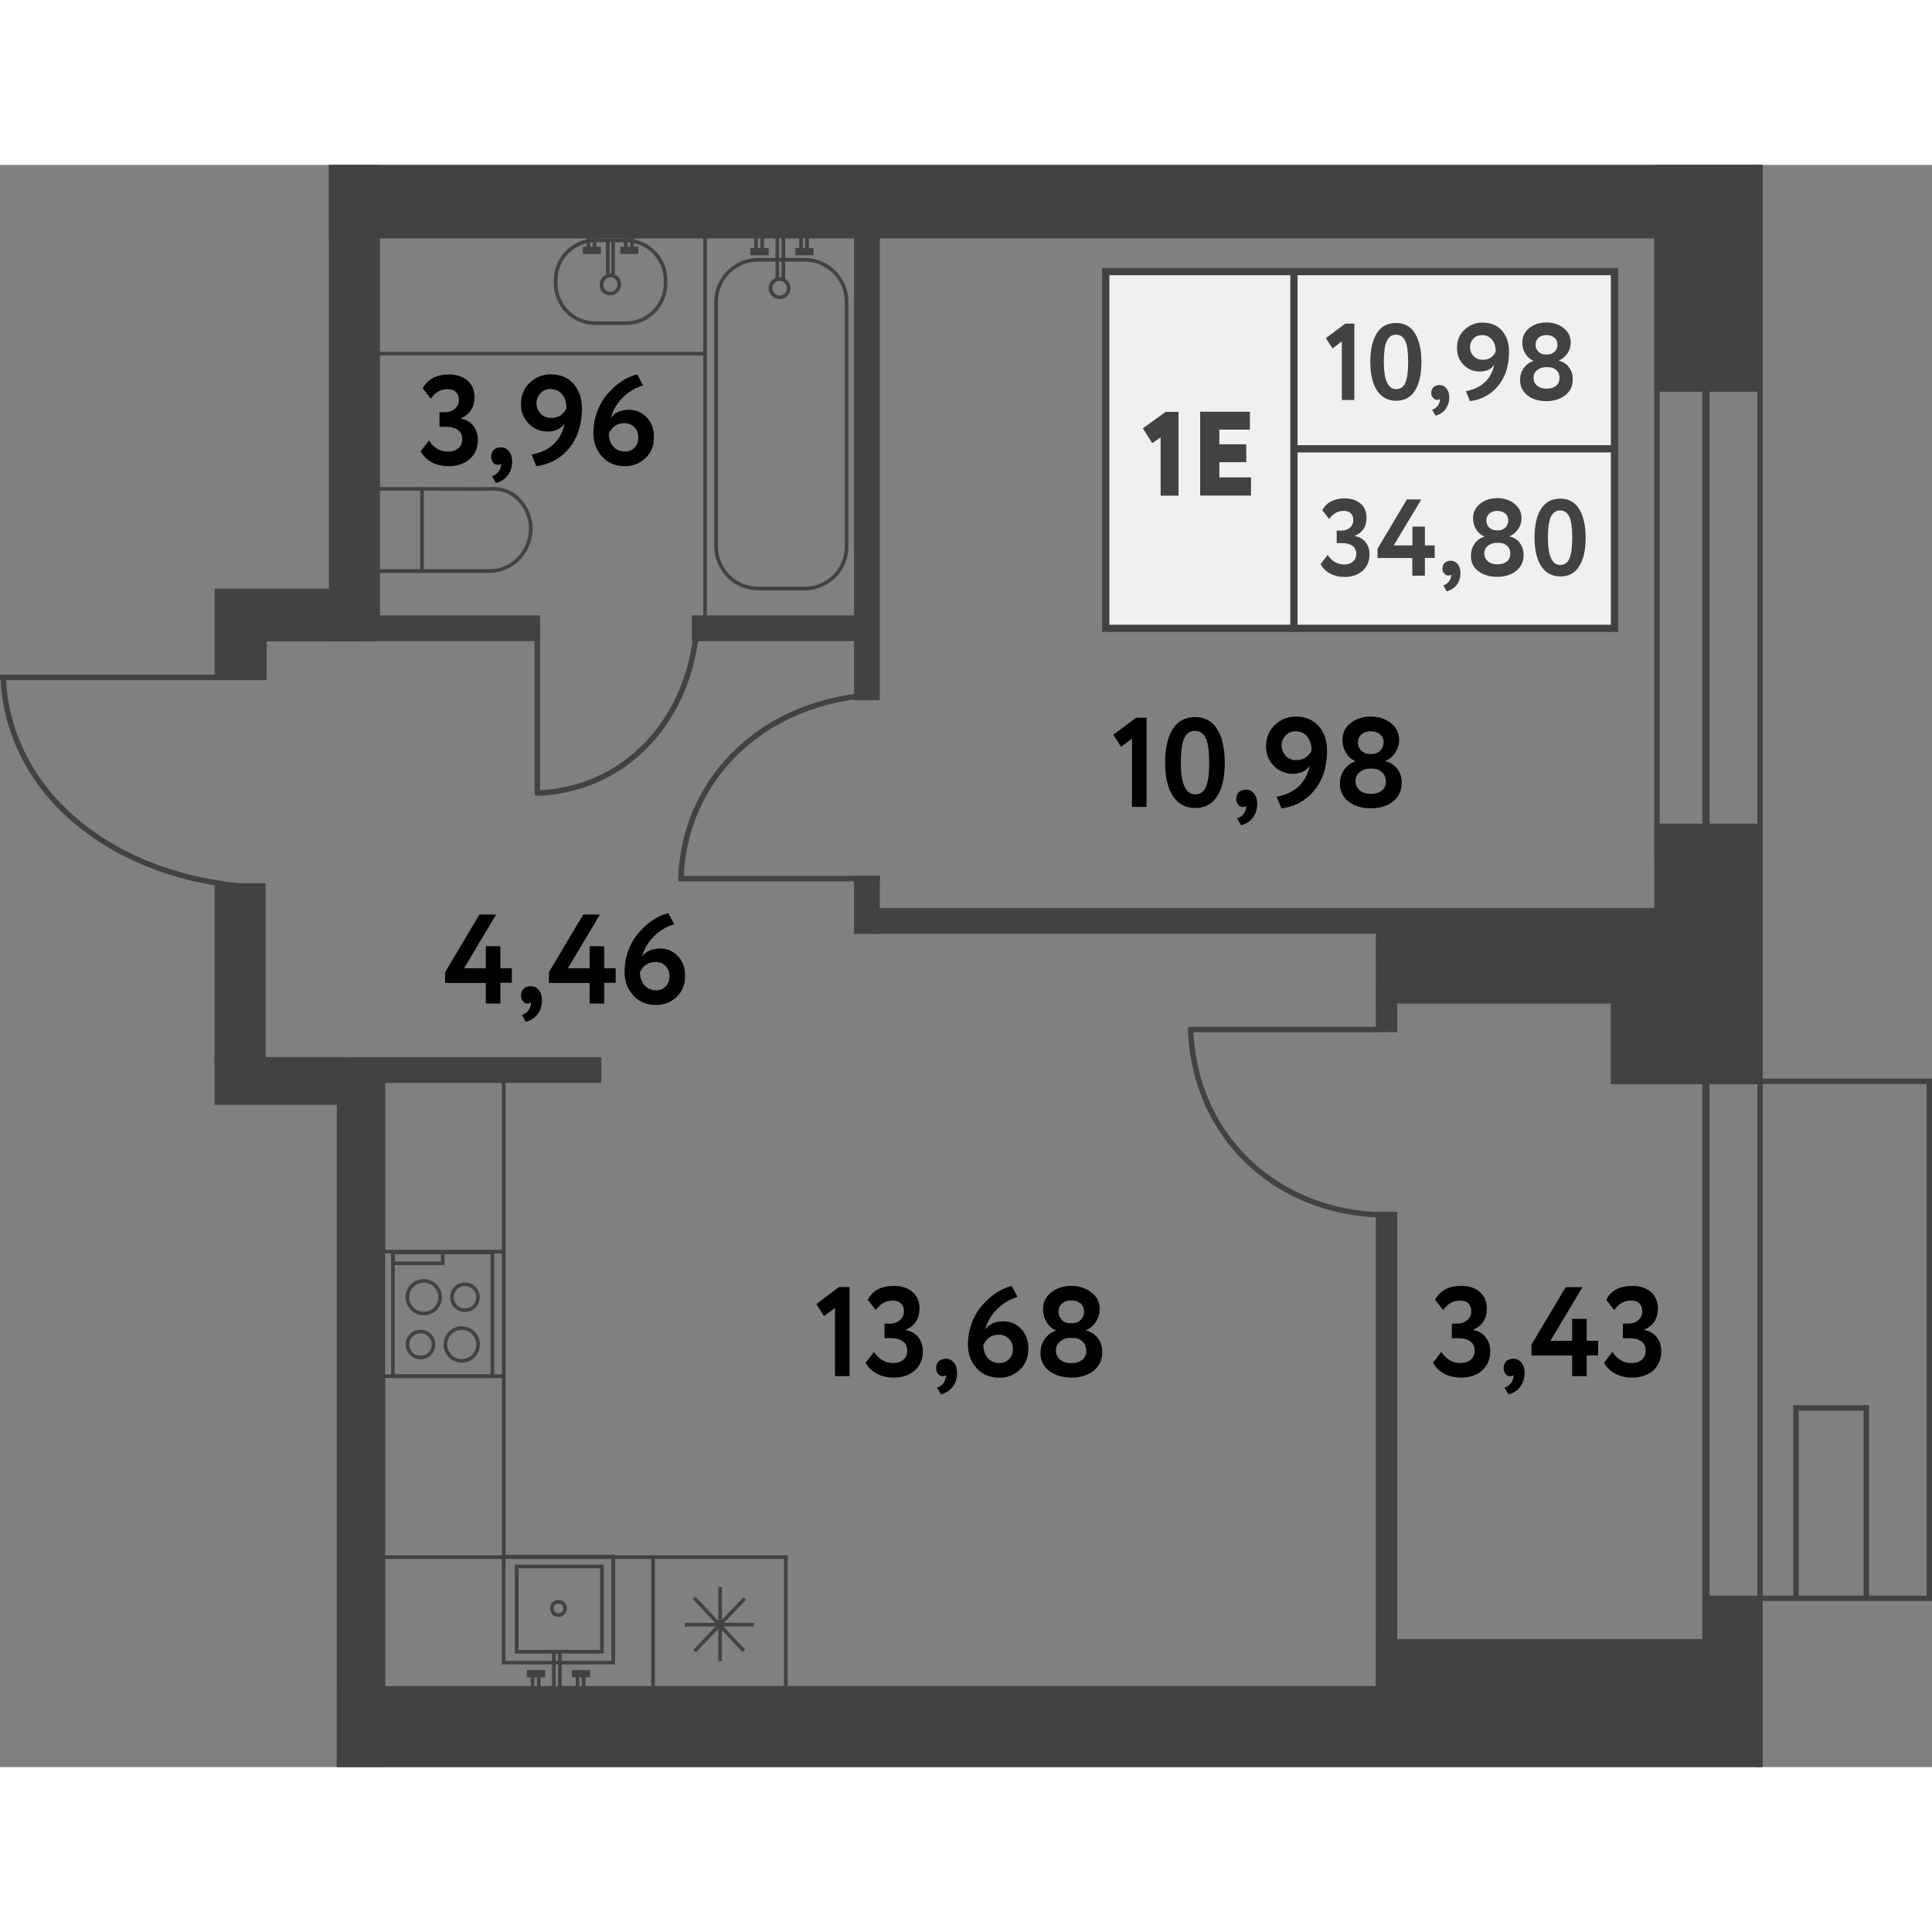 <?xml version="1.0" encoding="utf-8"?>
<!-- Generator: Adobe Illustrator 27.6.1, SVG Export Plug-In . SVG Version: 6.00 Build 0)  --><svg version="1.1" id="Слой_1" xmlns="http://www.w3.org/2000/svg" xmlns:xlink="http://www.w3.org/1999/xlink" x="0px" y="0px"
	 w="150px" h="124.39px" viewBox="0 0 150 124.39" enable-background="new 0 0 150 124.39" xml:space="preserve" width="200" height="200">
<rect x="0" y="0" width="150" height="124.39" fill="#808080" stroke="none"/>
<g>
	<g>
		<line fill="none" stroke="#424242" stroke-width="0.422" stroke-miterlimit="10" x1="68.31" y1="55.41" x2="52.67" y2="55.41"/>
		<path fill="none" stroke="#424242" stroke-width="0.422" stroke-miterlimit="10" d="M68.22,41.14
			c-1.19,0.02-6.28,0.24-10.52,3.97c-4.74,4.16-4.83,9.53-4.83,10.46"/>
	</g>
	<g>
		<line fill="none" stroke="#424242" stroke-width="0.422" stroke-miterlimit="10" x1="107.1" y1="67.13" x2="92.26" y2="67.13"/>
		<path fill="none" stroke="#424242" stroke-width="0.422" stroke-miterlimit="10" d="M107.02,81.5c-1.13-0.02-5.96-0.25-9.98-4
			c-4.5-4.19-4.59-9.6-4.59-10.54"/>
	</g>
	<g>
		<line fill="none" stroke="#424242" stroke-width="0.422" stroke-miterlimit="10" x1="20.62" y1="39.79" x2="0" y2="39.79"/>
		<path fill="none" stroke="#424242" stroke-width="0.422" stroke-miterlimit="10" d="M20.51,56.09
			c-1.57-0.03-8.27-0.28-13.87-4.54C0.38,46.8,0.26,40.66,0.26,39.59"/>
	</g>
	<g>
		<line fill="none" stroke="#424242" stroke-width="0.422" stroke-miterlimit="10" x1="41.72" y1="35.14" x2="41.72" y2="48.93"/>
		<path fill="none" stroke="#424242" stroke-width="0.422" stroke-miterlimit="10" d="M54.12,35.22c-0.02,1.05-0.21,5.54-3.45,9.28
			c-3.62,4.18-8.28,4.26-9.09,4.26"/>
	</g>
</g>
<g>
	<g>
		<path fill="none" stroke="#424242" stroke-width="0.282" stroke-miterlimit="10" d="M65.73,29.64V10.62
			c0-1.79-1.47-3.26-3.26-3.26h-3.61c-1.79,0-3.26,1.47-3.26,3.26v19.01c0,1.79,1.47,3.26,3.26,3.26h3.61
			C64.26,32.9,65.73,31.43,65.73,29.64z"/>
		<circle fill="none" stroke="#424242" stroke-width="0.282" stroke-miterlimit="10" cx="60.53" cy="9.57" r="0.71"/>
		<g>
			<g>
				<g>
					<line fill="none" stroke="#424242" stroke-width="0.282" stroke-miterlimit="10" x1="62.19" y1="5.25" x2="62.19" y2="6.61"/>
					<line fill="none" stroke="#424242" stroke-width="0.282" stroke-miterlimit="10" x1="62.66" y1="5.25" x2="62.66" y2="6.61"/>
					<line fill="none" stroke="#424242" stroke-width="0.563" stroke-miterlimit="10" x1="61.75" y1="6.73" x2="63.16" y2="6.73"/>
				</g>
				<g>
					<line fill="none" stroke="#424242" stroke-width="0.282" stroke-miterlimit="10" x1="58.7" y1="5.25" x2="58.7" y2="6.61"/>
					<line fill="none" stroke="#424242" stroke-width="0.282" stroke-miterlimit="10" x1="59.18" y1="5.25" x2="59.18" y2="6.61"/>
					<line fill="none" stroke="#424242" stroke-width="0.563" stroke-miterlimit="10" x1="58.26" y1="6.73" x2="59.68" y2="6.73"/>
				</g>
			</g>
			<line fill="none" stroke="#424242" stroke-width="0.282" stroke-miterlimit="10" x1="60.35" y1="5.17" x2="60.35" y2="8.83"/>
			<line fill="none" stroke="#424242" stroke-width="0.282" stroke-miterlimit="10" x1="60.82" y1="5.07" x2="60.82" y2="8.83"/>
		</g>
	</g>
	<line fill="none" stroke="#424242" stroke-width="0.282" stroke-miterlimit="10" x1="54.74" y1="4.17" x2="54.74" y2="36.13"/>
	<g>
		
			<rect x="29.05" y="25.15" transform="matrix(-1 -4.454760e-11 4.454760e-11 -1 61.815 56.678)" fill="none" stroke="#424242" stroke-width="0.282" stroke-miterlimit="10" width="3.72" height="6.38"/>
		<path fill="none" stroke="#424242" stroke-width="0.282" stroke-miterlimit="10" d="M32.77,25.15c2.91,0.02,4.92,0.02,5.47,0
			c0.07,0,0.27-0.01,0.53,0.03c0.13,0.02,0.5,0.09,0.91,0.33c0.13,0.07,0.55,0.33,0.92,0.85c0.46,0.64,0.56,1.28,0.59,1.49
			c0.02,0.15,0.07,0.67-0.11,1.3c-0.07,0.26-0.21,0.63-0.49,1.02c-0.14,0.2-0.69,0.93-1.69,1.23c-0.34,0.1-0.63,0.12-0.83,0.13
			h-5.26"/>
	</g>
	<line fill="none" stroke="#424242" stroke-width="0.282" stroke-miterlimit="10" x1="28.55" y1="14.65" x2="54.74" y2="14.65"/>
	<g>
		<g>
			<path fill="none" stroke="#424242" stroke-width="0.282" stroke-miterlimit="10" d="M51.67,9.21V8.94
				c0-1.69-1.38-3.08-3.08-3.08h-2.37c-1.69,0-3.08,1.38-3.08,3.08v0.27c0,1.69,1.38,3.08,3.08,3.08h2.37
				C50.29,12.29,51.67,10.9,51.67,9.21z"/>
			
				<ellipse transform="matrix(0.443 -0.896 0.896 0.443 18.084 47.661)" fill="none" stroke="#424242" stroke-width="0.282" stroke-miterlimit="10" cx="47.41" cy="9.27" rx="0.71" ry="0.69"/>
		</g>
		<g>
			<g>
				<line fill="none" stroke="#424242" stroke-width="0.282" stroke-miterlimit="10" x1="48.59" y1="5.29" x2="48.59" y2="6.52"/>
				<line fill="none" stroke="#424242" stroke-width="0.282" stroke-miterlimit="10" x1="49.07" y1="5.29" x2="49.07" y2="6.52"/>
				<line fill="none" stroke="#424242" stroke-width="0.563" stroke-miterlimit="10" x1="48.16" y1="6.63" x2="49.56" y2="6.63"/>
			</g>
			<g>
				<line fill="none" stroke="#424242" stroke-width="0.282" stroke-miterlimit="10" x1="45.69" y1="5.25" x2="45.69" y2="6.52"/>
				<line fill="none" stroke="#424242" stroke-width="0.282" stroke-miterlimit="10" x1="46.16" y1="5.25" x2="46.16" y2="6.52"/>
				<line fill="none" stroke="#424242" stroke-width="0.563" stroke-miterlimit="10" x1="45.25" y1="6.63" x2="46.66" y2="6.63"/>
			</g>
			<line fill="none" stroke="#424242" stroke-width="0.282" stroke-miterlimit="10" x1="47.19" y1="5.72" x2="47.19" y2="8.49"/>
			<line fill="none" stroke="#424242" stroke-width="0.282" stroke-miterlimit="10" x1="47.6" y1="5.72" x2="47.6" y2="8.5"/>
		</g>
	</g>
	<g>
		
			<rect x="39.25" y="107.91" transform="matrix(-1.836970e-16 1 -1 -1.836970e-16 155.523 68.799)" fill="none" stroke="#424242" stroke-width="0.282" stroke-miterlimit="10" width="8.23" height="8.51"/>
		<circle fill="none" stroke="#424242" stroke-width="0.282" stroke-miterlimit="10" cx="43.36" cy="112.07" r="0.52"/>
		<g>
			<g>
				
					<line fill="none" stroke="#424242" stroke-width="0.282" stroke-miterlimit="10" x1="44.84" y1="118.53" x2="44.84" y2="117.26"/>
				
					<line fill="none" stroke="#424242" stroke-width="0.282" stroke-miterlimit="10" x1="45.31" y1="118.53" x2="45.31" y2="117.26"/>
				
					<line fill="none" stroke="#424242" stroke-width="0.563" stroke-miterlimit="10" x1="44.4" y1="117.14" x2="45.81" y2="117.14"/>
			</g>
			<g>
				
					<line fill="none" stroke="#424242" stroke-width="0.282" stroke-miterlimit="10" x1="41.35" y1="118.53" x2="41.35" y2="117.26"/>
				
					<line fill="none" stroke="#424242" stroke-width="0.282" stroke-miterlimit="10" x1="41.83" y1="118.53" x2="41.83" y2="117.26"/>
				
					<line fill="none" stroke="#424242" stroke-width="0.563" stroke-miterlimit="10" x1="40.91" y1="117.14" x2="42.33" y2="117.14"/>
			</g>
		</g>
		<line fill="none" stroke="#424242" stroke-width="0.282" stroke-miterlimit="10" x1="43" y1="118.33" x2="43" y2="115.36"/>
		<line fill="none" stroke="#424242" stroke-width="0.282" stroke-miterlimit="10" x1="43.47" y1="118.4" x2="43.47" y2="115.36"/>
		
			<rect x="40.11" y="108.81" transform="matrix(-1.836970e-16 1 -1 -1.836970e-16 155.545 68.704)" fill="none" stroke="#424242" stroke-width="0.282" stroke-miterlimit="10" width="6.62" height="6.62"/>
	</g>
	<g>
		<g>
			
				<rect x="30.52" y="84.43" transform="matrix(-1 -2.244202e-10 2.244202e-10 -1 68.751 178.475)" fill="none" stroke="#424242" stroke-width="0.282" stroke-miterlimit="10" width="7.72" height="9.61"/>
			<g>
				<g>
					<circle fill="none" stroke="#424242" stroke-width="0.282" stroke-miterlimit="10" cx="35.85" cy="91.58" r="1.27"/>
					<circle fill="none" stroke="#424242" stroke-width="0.282" stroke-miterlimit="10" cx="32.65" cy="91.58" r="1.01"/>
				</g>
				<g>
					<circle fill="none" stroke="#424242" stroke-width="0.282" stroke-miterlimit="10" cx="32.9" cy="87.91" r="1.27"/>
					<circle fill="none" stroke="#424242" stroke-width="0.282" stroke-miterlimit="10" cx="36.1" cy="87.91" r="1.01"/>
				</g>
			</g>
			
				<rect x="30.52" y="84.43" transform="matrix(-1 -2.258346e-10 2.258346e-10 -1 64.892 169.709)" fill="none" stroke="#424242" stroke-width="0.282" stroke-miterlimit="10" width="3.86" height="0.84"/>
		</g>
		<line fill="none" stroke="#424242" stroke-width="0.282" stroke-miterlimit="10" x1="39.22" y1="94.04" x2="29.62" y2="94.04"/>
	</g>
	<line fill="none" stroke="#424242" stroke-width="0.282" stroke-miterlimit="10" x1="39.09" y1="84.37" x2="29.74" y2="84.37"/>
	<g>
		
			<line fill="none" stroke="#424242" stroke-width="0.282" stroke-miterlimit="10" x1="55.91" y1="110.41" x2="55.91" y2="116.16"/>
		
			<line fill="none" stroke="#424242" stroke-width="0.282" stroke-miterlimit="10" x1="53.17" y1="113.33" x2="58.54" y2="113.33"/>
		
			<line fill="none" stroke="#424242" stroke-width="0.282" stroke-miterlimit="10" x1="53.89" y1="111.25" x2="57.75" y2="115.36"/>
		<line fill="none" stroke="#424242" stroke-width="0.282" stroke-miterlimit="10" x1="57.82" y1="111.3" x2="53.93" y2="115.39"/>
	</g>
	<line fill="none" stroke="#424242" stroke-width="0.282" stroke-miterlimit="10" x1="28.71" y1="108.09" x2="61.16" y2="108.09"/>
	<line fill="none" stroke="#424242" stroke-width="0.282" stroke-miterlimit="10" x1="50.7" y1="108.09" x2="50.7" y2="118.3"/>
	<line fill="none" stroke="#424242" stroke-width="0.282" stroke-miterlimit="10" x1="39.11" y1="70.79" x2="39.11" y2="108.44"/>
</g>
<g>
	<g>
		<path fill="#010000" d="M34.85,23.39c-0.51,0-0.95-0.1-1.34-0.31c-0.38-0.21-0.67-0.49-0.85-0.85l0.64-0.83
			c0.39,0.57,0.88,0.86,1.48,0.86c0.35,0,0.62-0.09,0.82-0.27c0.2-0.18,0.29-0.41,0.29-0.69c0-0.32-0.11-0.56-0.34-0.72
			c-0.23-0.17-0.54-0.25-0.94-0.25h-0.49v-1.13h0.44c0.3,0,0.55-0.09,0.76-0.27c0.2-0.18,0.31-0.4,0.31-0.68
			c0-0.26-0.08-0.47-0.23-0.62c-0.15-0.15-0.37-0.22-0.65-0.22c-0.53,0-0.97,0.25-1.3,0.74l-0.63-0.8c0.38-0.72,1.06-1.08,2.04-1.08
			c0.6,0,1.08,0.16,1.44,0.48c0.36,0.32,0.54,0.74,0.54,1.28c0,0.78-0.35,1.33-1.06,1.64v0.03c0.41,0.07,0.74,0.26,0.97,0.56
			c0.23,0.3,0.35,0.66,0.35,1.09c0,0.62-0.21,1.12-0.64,1.5C36.04,23.2,35.5,23.39,34.85,23.39z"/>
		<path fill="#010000" d="M38.13,22.65c0-0.22,0.07-0.39,0.2-0.52s0.32-0.2,0.56-0.2c0.26,0,0.46,0.1,0.63,0.31s0.24,0.47,0.24,0.79
			c0,0.41-0.11,0.77-0.33,1.06c-0.22,0.3-0.53,0.5-0.92,0.61l-0.31-0.53c0.3-0.11,0.5-0.29,0.6-0.52c0.1-0.2,0.13-0.36,0.09-0.45
			c-0.04,0.05-0.12,0.08-0.26,0.08c-0.14,0-0.26-0.06-0.35-0.18C38.18,22.97,38.13,22.82,38.13,22.65z"/>
		<path fill="#010000" d="M45.18,18.9c0,1.27-0.34,2.31-1.01,3.12c-0.66,0.78-1.5,1.24-2.53,1.37l-0.37-0.9
			c1.43-0.28,2.28-1.08,2.57-2.41c-0.3,0.41-0.74,0.62-1.31,0.62c-0.58,0-1.07-0.2-1.48-0.61c-0.4-0.4-0.6-0.91-0.6-1.53
			c0-0.68,0.23-1.24,0.7-1.67c0.46-0.42,0.99-0.63,1.59-0.63c0.76,0,1.35,0.24,1.78,0.73C44.96,17.48,45.18,18.11,45.18,18.9z
			 M43.98,18.89c0-0.43-0.11-0.79-0.33-1.07c-0.22-0.28-0.53-0.42-0.91-0.42c-0.32,0-0.58,0.11-0.78,0.33
			c-0.2,0.21-0.31,0.46-0.31,0.76c0,0.32,0.11,0.59,0.32,0.82c0.21,0.22,0.49,0.33,0.83,0.33C43.35,19.64,43.74,19.39,43.98,18.89z"
			/>
		<path fill="#010000" d="M46.07,20.83c0-0.59,0.1-1.16,0.31-1.7c0.2-0.54,0.48-1.01,0.83-1.4c0.68-0.77,1.44-1.26,2.26-1.47
			l0.46,0.86c-0.61,0.18-1.13,0.5-1.58,0.94s-0.76,0.97-0.93,1.59c0.31-0.43,0.78-0.64,1.42-0.64c0.54,0,1,0.2,1.37,0.59
			c0.38,0.39,0.56,0.9,0.56,1.52c0,0.69-0.22,1.24-0.67,1.66c-0.45,0.41-0.97,0.61-1.56,0.61c-0.76,0-1.35-0.25-1.79-0.74
			C46.29,22.15,46.07,21.54,46.07,20.83z M47.27,20.84c0,0.41,0.11,0.75,0.34,1.02c0.23,0.26,0.54,0.39,0.93,0.39
			c0.3,0,0.54-0.1,0.73-0.31c0.19-0.2,0.29-0.45,0.29-0.75c0-0.33-0.1-0.61-0.3-0.82s-0.47-0.32-0.82-0.32
			C47.91,20.06,47.52,20.32,47.27,20.84z"/>
	</g>
	<g>
		<path fill="#010000" d="M87.04,45.18l-0.6-0.94l1.76-1.32h0.82v6.92h-1.13v-5.3L87.04,45.18z"/>
		<path fill="#010000" d="M92.78,42.87c0.77,0,1.34,0.32,1.73,0.95c0.39,0.64,0.58,1.5,0.58,2.58c0,1.12-0.19,1.98-0.58,2.6
			c-0.39,0.62-0.96,0.93-1.71,0.93c-0.76,0-1.33-0.31-1.74-0.94c-0.4-0.62-0.6-1.49-0.6-2.59c0-1.11,0.2-1.98,0.59-2.6
			S92.03,42.87,92.78,42.87z M91.68,46.4c0,1.65,0.37,2.47,1.12,2.47c0.39,0,0.67-0.19,0.83-0.58c0.17-0.39,0.25-1.02,0.25-1.89
			c0-0.87-0.08-1.5-0.26-1.88c-0.17-0.39-0.45-0.58-0.85-0.58c-0.39,0-0.67,0.2-0.84,0.6C91.77,44.93,91.68,45.55,91.68,46.4z"/>
		<path fill="#010000" d="M95.98,49.22c0-0.22,0.07-0.39,0.2-0.52s0.32-0.2,0.56-0.2c0.26,0,0.46,0.1,0.63,0.31s0.24,0.47,0.24,0.79
			c0,0.41-0.11,0.77-0.33,1.06c-0.22,0.3-0.53,0.5-0.92,0.61l-0.31-0.53c0.3-0.11,0.5-0.29,0.6-0.52c0.1-0.2,0.13-0.36,0.09-0.45
			c-0.04,0.05-0.12,0.08-0.26,0.08c-0.14,0-0.26-0.06-0.35-0.18C96.03,49.54,95.98,49.39,95.98,49.22z"/>
		<path fill="#010000" d="M103.03,45.47c0,1.27-0.34,2.31-1.01,3.12c-0.66,0.78-1.5,1.24-2.53,1.37l-0.37-0.9
			c1.43-0.28,2.28-1.08,2.57-2.41c-0.3,0.41-0.74,0.62-1.31,0.62c-0.58,0-1.07-0.2-1.48-0.61c-0.4-0.4-0.6-0.91-0.6-1.53
			c0-0.68,0.23-1.24,0.7-1.67c0.46-0.42,0.99-0.63,1.59-0.63c0.76,0,1.35,0.24,1.78,0.73C102.81,44.05,103.03,44.68,103.03,45.47z
			 M101.83,45.46c0-0.43-0.11-0.79-0.33-1.07c-0.22-0.28-0.53-0.42-0.91-0.42c-0.32,0-0.58,0.11-0.78,0.33
			c-0.2,0.21-0.31,0.46-0.31,0.76c0,0.32,0.11,0.59,0.32,0.82c0.21,0.22,0.49,0.33,0.83,0.33C101.2,46.21,101.59,45.96,101.83,45.46
			z"/>
		<path fill="#010000" d="M104.03,48.06c0-0.42,0.11-0.79,0.33-1.1c0.22-0.31,0.5-0.53,0.86-0.65v-0.03
			c-0.29-0.12-0.53-0.33-0.71-0.63c-0.18-0.29-0.28-0.63-0.28-1.01c0-0.53,0.21-0.97,0.63-1.3c0.42-0.34,0.94-0.51,1.56-0.51
			c0.62,0,1.15,0.17,1.57,0.51c0.43,0.33,0.64,0.77,0.64,1.3c0,0.35-0.1,0.67-0.29,0.97s-0.45,0.52-0.77,0.66v0.03
			c0.36,0.08,0.66,0.27,0.9,0.57c0.24,0.3,0.36,0.66,0.36,1.09c0,0.62-0.23,1.1-0.68,1.46c-0.44,0.35-1.01,0.53-1.71,0.53
			c-0.7,0-1.27-0.17-1.72-0.51C104.26,49.09,104.03,48.63,104.03,48.06z M106.53,46.87h-0.17c-0.31,0-0.57,0.09-0.79,0.27
			s-0.33,0.42-0.33,0.71c0,0.28,0.11,0.52,0.32,0.7c0.21,0.18,0.5,0.28,0.85,0.28c0.39,0,0.68-0.09,0.89-0.27
			c0.21-0.18,0.31-0.42,0.3-0.71c-0.01-0.3-0.11-0.54-0.31-0.71C107.11,46.96,106.85,46.87,106.53,46.87z M106.34,45.74h0.19
			c0.25,0,0.46-0.09,0.63-0.26c0.17-0.17,0.26-0.38,0.26-0.63c0-0.28-0.09-0.49-0.28-0.65c-0.18-0.15-0.43-0.23-0.73-0.23
			c-0.29,0-0.53,0.08-0.71,0.25c-0.18,0.16-0.27,0.37-0.27,0.63c0,0.24,0.09,0.45,0.26,0.63C105.87,45.65,106.08,45.74,106.34,45.74
			z"/>
	</g>
	<g>
		<path fill="#010000" d="M38.85,65.11h-1.13v-1.6h-3.16v-0.84l2.66-4.47h1.3l-2.49,4.17h1.69v-1.71h1.13v1.71h0.89v1.13h-0.89
			V65.11z"/>
		<path fill="#010000" d="M40.45,64.48c0-0.22,0.07-0.39,0.2-0.52c0.13-0.13,0.32-0.2,0.56-0.2c0.26,0,0.46,0.1,0.63,0.31
			c0.16,0.21,0.24,0.47,0.24,0.79c0,0.41-0.11,0.77-0.33,1.06c-0.22,0.3-0.53,0.5-0.92,0.61l-0.31-0.53c0.3-0.11,0.5-0.29,0.6-0.52
			c0.1-0.2,0.13-0.36,0.09-0.45c-0.04,0.05-0.12,0.08-0.26,0.08c-0.14,0-0.26-0.06-0.35-0.18C40.5,64.81,40.45,64.66,40.45,64.48z"
			/>
		<path fill="#010000" d="M46.91,65.11h-1.13v-1.6h-3.16v-0.84l2.66-4.47h1.3l-2.49,4.17h1.69v-1.71h1.13v1.71h0.89v1.13h-0.89
			V65.11z"/>
		<path fill="#010000" d="M48.49,62.66c0-0.59,0.1-1.16,0.31-1.7c0.2-0.54,0.48-1.01,0.83-1.4c0.68-0.77,1.44-1.26,2.26-1.47
			l0.46,0.86c-0.61,0.18-1.13,0.5-1.58,0.94s-0.76,0.97-0.93,1.59c0.31-0.43,0.78-0.64,1.42-0.64c0.54,0,1,0.2,1.37,0.59
			c0.38,0.39,0.56,0.9,0.56,1.52c0,0.69-0.22,1.24-0.67,1.66c-0.45,0.41-0.97,0.61-1.56,0.61c-0.76,0-1.35-0.25-1.79-0.74
			C48.71,63.98,48.49,63.37,48.49,62.66z M49.69,62.67c0,0.41,0.11,0.75,0.34,1.02c0.23,0.26,0.54,0.39,0.93,0.39
			c0.3,0,0.54-0.1,0.73-0.31c0.19-0.2,0.29-0.45,0.29-0.75c0-0.33-0.1-0.61-0.3-0.82s-0.47-0.32-0.82-0.32
			C50.33,61.9,49.94,62.15,49.69,62.67z"/>
	</g>
	<g>
		<path fill="#010000" d="M63.98,89.38l-0.6-0.94l1.76-1.32h0.82v6.92h-1.13v-5.3L63.98,89.38z"/>
		<path fill="#010000" d="M69.4,94.15c-0.51,0-0.95-0.1-1.34-0.31c-0.38-0.21-0.67-0.49-0.85-0.85l0.64-0.83
			c0.39,0.57,0.88,0.86,1.48,0.86c0.35,0,0.62-0.09,0.82-0.27c0.2-0.18,0.29-0.41,0.29-0.69c0-0.32-0.11-0.56-0.34-0.72
			c-0.23-0.17-0.54-0.25-0.94-0.25h-0.49v-1.13h0.44c0.3,0,0.55-0.09,0.76-0.27c0.2-0.18,0.31-0.4,0.31-0.68
			c0-0.26-0.08-0.47-0.23-0.62c-0.15-0.15-0.37-0.22-0.65-0.22c-0.53,0-0.97,0.25-1.3,0.74l-0.63-0.8c0.38-0.72,1.06-1.08,2.04-1.08
			c0.6,0,1.08,0.16,1.44,0.48c0.36,0.32,0.54,0.74,0.54,1.28c0,0.78-0.35,1.33-1.06,1.64v0.03c0.41,0.07,0.74,0.26,0.97,0.56
			c0.23,0.3,0.35,0.66,0.35,1.09c0,0.62-0.21,1.12-0.64,1.5C70.59,93.97,70.05,94.15,69.4,94.15z"/>
		<path fill="#010000" d="M72.68,93.41c0-0.22,0.07-0.39,0.2-0.52s0.32-0.2,0.56-0.2c0.26,0,0.46,0.1,0.63,0.31s0.24,0.47,0.24,0.79
			c0,0.41-0.11,0.77-0.33,1.06c-0.22,0.3-0.53,0.5-0.92,0.61l-0.31-0.53c0.3-0.11,0.5-0.29,0.6-0.52c0.1-0.2,0.13-0.36,0.09-0.45
			c-0.04,0.05-0.12,0.08-0.26,0.08c-0.14,0-0.26-0.06-0.35-0.18C72.73,93.74,72.68,93.59,72.68,93.41z"/>
		<path fill="#010000" d="M75.15,91.6c0-0.59,0.1-1.16,0.31-1.7c0.2-0.54,0.48-1.01,0.83-1.4c0.68-0.77,1.44-1.26,2.26-1.47
			L79,87.89c-0.61,0.18-1.13,0.5-1.58,0.94s-0.76,0.97-0.93,1.59c0.31-0.43,0.78-0.64,1.42-0.64c0.54,0,1,0.2,1.37,0.59
			c0.38,0.39,0.56,0.9,0.56,1.52c0,0.69-0.22,1.24-0.67,1.66c-0.45,0.41-0.97,0.61-1.56,0.61c-0.76,0-1.35-0.25-1.79-0.74
			C75.37,92.91,75.15,92.31,75.15,91.6z M76.35,91.61c0,0.41,0.11,0.75,0.34,1.02c0.23,0.26,0.54,0.39,0.93,0.39
			c0.3,0,0.54-0.1,0.73-0.31c0.19-0.2,0.29-0.45,0.29-0.75c0-0.33-0.1-0.61-0.3-0.82s-0.47-0.32-0.82-0.32
			C76.99,90.83,76.6,91.09,76.35,91.61z"/>
		<path fill="#010000" d="M80.78,92.26c0-0.42,0.11-0.79,0.33-1.1c0.22-0.31,0.5-0.53,0.86-0.65v-0.03
			c-0.29-0.12-0.53-0.33-0.71-0.63c-0.18-0.29-0.28-0.63-0.28-1.01c0-0.53,0.21-0.97,0.63-1.3c0.42-0.34,0.94-0.51,1.56-0.51
			c0.62,0,1.15,0.17,1.57,0.51c0.43,0.33,0.64,0.77,0.64,1.3c0,0.35-0.1,0.67-0.29,0.97s-0.45,0.52-0.77,0.66v0.03
			c0.36,0.08,0.66,0.27,0.9,0.57c0.24,0.3,0.36,0.66,0.36,1.09c0,0.62-0.23,1.1-0.68,1.46c-0.44,0.35-1.01,0.53-1.71,0.53
			c-0.7,0-1.27-0.17-1.72-0.51C81.01,93.29,80.78,92.83,80.78,92.26z M83.27,91.07h-0.17c-0.31,0-0.57,0.09-0.79,0.27
			s-0.33,0.42-0.33,0.71c0,0.28,0.11,0.52,0.32,0.7c0.21,0.18,0.5,0.28,0.85,0.28c0.39,0,0.68-0.09,0.89-0.27
			c0.21-0.18,0.31-0.42,0.3-0.71c-0.01-0.3-0.11-0.54-0.31-0.71C83.85,91.15,83.59,91.07,83.27,91.07z M83.09,89.93h0.19
			c0.25,0,0.46-0.09,0.63-0.26c0.17-0.17,0.26-0.38,0.26-0.63c0-0.28-0.09-0.49-0.28-0.65c-0.18-0.15-0.43-0.23-0.73-0.23
			c-0.29,0-0.53,0.08-0.71,0.25c-0.18,0.16-0.27,0.37-0.27,0.63c0,0.24,0.09,0.45,0.26,0.63C82.61,89.85,82.83,89.93,83.09,89.93z"
			/>
	</g>
	<g>
		<path fill="#010000" d="M113.45,94.15c-0.51,0-0.95-0.1-1.34-0.31c-0.38-0.21-0.67-0.49-0.85-0.85l0.64-0.83
			c0.39,0.57,0.88,0.86,1.48,0.86c0.35,0,0.62-0.09,0.82-0.27c0.2-0.18,0.29-0.41,0.29-0.69c0-0.32-0.11-0.56-0.34-0.72
			c-0.23-0.17-0.54-0.25-0.94-0.25h-0.49v-1.13h0.44c0.3,0,0.55-0.09,0.76-0.27c0.2-0.18,0.31-0.4,0.31-0.68
			c0-0.26-0.08-0.47-0.23-0.62c-0.15-0.15-0.37-0.22-0.65-0.22c-0.53,0-0.97,0.25-1.3,0.74l-0.63-0.8c0.38-0.72,1.06-1.08,2.04-1.08
			c0.6,0,1.08,0.16,1.44,0.48c0.36,0.32,0.54,0.74,0.54,1.28c0,0.78-0.35,1.33-1.06,1.64v0.03c0.41,0.07,0.74,0.26,0.97,0.56
			c0.23,0.3,0.35,0.66,0.35,1.09c0,0.62-0.21,1.12-0.64,1.5C114.64,93.97,114.1,94.15,113.45,94.15z"/>
		<path fill="#010000" d="M116.74,93.41c0-0.22,0.07-0.39,0.2-0.52s0.32-0.2,0.56-0.2c0.26,0,0.46,0.1,0.63,0.31
			s0.24,0.47,0.24,0.79c0,0.41-0.11,0.77-0.33,1.06c-0.22,0.3-0.53,0.5-0.92,0.61l-0.31-0.53c0.3-0.11,0.5-0.29,0.6-0.52
			c0.1-0.2,0.13-0.36,0.09-0.45c-0.04,0.05-0.12,0.08-0.26,0.08c-0.14,0-0.26-0.06-0.35-0.18
			C116.79,93.74,116.74,93.59,116.74,93.41z"/>
		<path fill="#010000" d="M123.19,94.04h-1.13v-1.6h-3.16v-0.84l2.66-4.47h1.3l-2.49,4.17h1.69v-1.71h1.13v1.71h0.89v1.13h-0.89
			V94.04z"/>
		<path fill="#010000" d="M126.73,94.15c-0.51,0-0.95-0.1-1.34-0.31c-0.38-0.21-0.67-0.49-0.85-0.85l0.64-0.83
			c0.39,0.57,0.88,0.86,1.48,0.86c0.35,0,0.62-0.09,0.82-0.27c0.2-0.18,0.29-0.41,0.29-0.69c0-0.32-0.11-0.56-0.34-0.72
			c-0.23-0.17-0.54-0.25-0.94-0.25H126v-1.13h0.44c0.3,0,0.55-0.09,0.76-0.27c0.2-0.18,0.31-0.4,0.31-0.68
			c0-0.26-0.08-0.47-0.23-0.62c-0.15-0.15-0.37-0.22-0.65-0.22c-0.53,0-0.97,0.25-1.3,0.74l-0.63-0.8c0.38-0.72,1.06-1.08,2.04-1.08
			c0.6,0,1.08,0.16,1.44,0.48c0.36,0.32,0.54,0.74,0.54,1.28c0,0.78-0.35,1.33-1.06,1.64v0.03c0.41,0.07,0.74,0.26,0.97,0.56
			c0.23,0.3,0.35,0.66,0.35,1.09c0,0.62-0.21,1.12-0.64,1.5C127.92,93.97,127.38,94.15,126.73,94.15z"/>
	</g>
</g>
<g>
	<line fill="none" stroke="#424242" stroke-width="0.563" stroke-miterlimit="10" x1="132.45" y1="0.86" x2="132.45" y2="124.16"/>
	<line fill="none" stroke="#424242" stroke-width="0.422" stroke-miterlimit="10" x1="128.65" y1="4.91" x2="128.65" y2="53.93"/>
	<g>
		<line fill="none" stroke="#424242" stroke-width="0.422" stroke-miterlimit="10" x1="135.98" y1="71.15" x2="150" y2="71.15"/>
		
			<line fill="none" stroke="#424242" stroke-width="0.422" stroke-miterlimit="10" x1="136.53" y1="111.29" x2="149.98" y2="111.29"/>
		
			<line fill="none" stroke="#424242" stroke-width="0.422" stroke-miterlimit="10" x1="149.79" y1="70.98" x2="149.79" y2="111.48"/>
		<line fill="none" stroke="#424242" stroke-width="0.422" stroke-miterlimit="10" x1="144.9" y1="96.29" x2="144.9" y2="111.29"/>
		
			<line fill="none" stroke="#424242" stroke-width="0.422" stroke-miterlimit="10" x1="139.63" y1="96.51" x2="145.06" y2="96.51"/>
		
			<line fill="none" stroke="#424242" stroke-width="0.422" stroke-miterlimit="10" x1="139.44" y1="96.29" x2="139.44" y2="111.29"/>
	</g>
	<rect x="106.82" y="114.45" fill="#424242" width="25.63" height="6.06"/>
	<rect x="132.45" y="111.08" fill="#424242" width="4.27" height="13.08"/>
	<rect x="26.15" y="69.75" fill="#424242" width="3.76" height="54.63"/>
	<rect x="16.66" y="69.27" fill="#424242" width="10.43" height="3.7"/>
	<rect x="16.66" y="32.9" fill="#424242" width="4.05" height="7.06"/>
	<rect x="16.66" y="55.77" fill="#424242" width="3.96" height="13.99"/>
	<rect x="16.75" y="32.9" fill="#424242" width="11.46" height="4.08"/>
	<line fill="none" stroke="#424242" stroke-width="0.422" stroke-miterlimit="10" x1="136.65" y1="0" x2="136.65" y2="124.39"/>
	<rect x="128.44" y="0" fill="#424242" width="8.33" height="17.61"/>
	<rect x="128.44" y="51.14" fill="#424242" width="8.33" height="20.23"/>
	<rect x="125.06" y="57.7" fill="#424242" width="4.81" height="13.67"/>
	<rect x="106.82" y="57.7" fill="#424242" width="20.33" height="3.78"/>
	<rect x="106.82" y="61.09" fill="#424242" width="18.92" height="4.02"/>
	<rect x="66.31" y="55.19" fill="#424242" width="2" height="4.51"/>
	<rect x="66.31" y="2.72" fill="#424242" width="2" height="38.84"/>
	
		<rect x="87" y="38.76" transform="matrix(3.328378e-10 -1 1 3.328378e-10 29.294 146.698)" fill="#424242" width="2" height="39.88"/>
	
		<rect x="59.36" y="29.33" transform="matrix(1.127650e-10 -1 1 1.127650e-10 24.388 96.332)" fill="#424242" width="2" height="13.29"/>
	
		<rect x="29.89" y="24.94" transform="matrix(1.855165e-10 -1 1 1.855165e-10 -5.078 66.865)" fill="#424242" width="2" height="22.06"/>
	
		<rect x="34.65" y="59.24" transform="matrix(1.864260e-10 -1 1 1.864260e-10 -34.622 105.926)" fill="#424242" width="2" height="22.07"/>
	<rect x="106.82" y="63.86" fill="#424242" width="1.66" height="3.47"/>
	<rect x="106.82" y="81.28" fill="#424242" width="1.66" height="37.53"/>
	
		<rect x="78.3" y="-52.76" transform="matrix(1.510383e-10 -1 1 1.510383e-10 78.3 84.008)" fill="#424242" width="5.71" height="111.24"/>
	<rect x="26.15" y="118.1" fill="#424242" width="110.57" height="6.29"/>
	<line fill="none" stroke="#424242" stroke-width="0.282" stroke-miterlimit="10" x1="61.01" y1="108.15" x2="61.01" y2="119.07"/>
	
		<rect x="9.03" y="16.51" transform="matrix(1.294929e-10 -1 1 1.294929e-10 9.03 46.002)" fill="#424242" width="36.97" height="3.96"/>
</g>
<g id="num-7">
	<g>
		
			<rect x="85.85" y="8.28" fill="#F1F0EF" stroke="#424242" stroke-width="0.563" stroke-miterlimit="10" width="39.5" height="27.7"/>
		<line fill="none" stroke="#424242" stroke-width="0.563" stroke-miterlimit="10" x1="100.46" y1="8.11" x2="100.46" y2="35.97"/>
	</g>
	<line fill="none" stroke="#424242" stroke-width="0.563" stroke-miterlimit="10" x1="100.4" y1="22.04" x2="125.36" y2="22.04"/>
	<g>
		<path fill="#424242" d="M89.46,21.6l-0.73-1.15l1.77-1.28h1v6.51h-1.39v-4.53L89.46,21.6z"/>
		<path fill="#424242" d="M97.13,25.67h-3.95v-6.51h3.86v1.39h-2.37v1.14h2.09v1.39h-2.09v1.18h2.46V25.67z"/>
	</g>
	<g>
		<path fill="#424242" d="M103.46,14.25l-0.52-0.8l1.51-1.13h0.7v5.93h-0.97V13.7L103.46,14.25z"/>
		<path fill="#424242" d="M108.38,12.27c0.66,0,1.15,0.27,1.48,0.81c0.33,0.55,0.5,1.29,0.5,2.21c0,0.96-0.17,1.7-0.5,2.23
			c-0.33,0.53-0.82,0.79-1.46,0.79c-0.65,0-1.14-0.27-1.49-0.8s-0.52-1.28-0.52-2.22c0-0.95,0.17-1.69,0.51-2.23
			C107.24,12.53,107.73,12.27,108.38,12.27z M107.44,15.29c0,1.41,0.32,2.12,0.96,2.12c0.33,0,0.57-0.17,0.71-0.5
			c0.14-0.33,0.22-0.87,0.22-1.62c0-0.74-0.07-1.28-0.22-1.61c-0.15-0.33-0.39-0.5-0.73-0.5c-0.33,0-0.57,0.17-0.72,0.51
			S107.44,14.56,107.44,15.29z"/>
		<path fill="#424242" d="M111.12,17.71c0-0.19,0.06-0.33,0.17-0.45c0.12-0.11,0.27-0.17,0.48-0.17c0.22,0,0.4,0.09,0.54,0.27
			c0.14,0.18,0.21,0.4,0.21,0.68c0,0.35-0.09,0.66-0.28,0.91c-0.19,0.25-0.45,0.43-0.79,0.52l-0.26-0.46
			c0.25-0.1,0.43-0.25,0.52-0.45c0.08-0.17,0.11-0.3,0.08-0.39c-0.03,0.04-0.11,0.07-0.22,0.07c-0.12,0-0.22-0.05-0.3-0.16
			C111.16,17.99,111.12,17.86,111.12,17.71z"/>
		<path fill="#424242" d="M117.16,14.5c0,1.09-0.29,1.98-0.86,2.67c-0.56,0.67-1.29,1.06-2.17,1.17l-0.32-0.77
			c1.22-0.24,1.96-0.93,2.21-2.06c-0.26,0.36-0.63,0.53-1.12,0.53c-0.5,0-0.92-0.17-1.27-0.52c-0.34-0.34-0.51-0.78-0.51-1.31
			c0-0.59,0.2-1.06,0.6-1.43c0.39-0.36,0.85-0.54,1.36-0.54c0.65,0,1.16,0.21,1.53,0.62C116.97,13.28,117.16,13.82,117.16,14.5z
			 M116.13,14.49c0-0.37-0.1-0.68-0.29-0.92c-0.19-0.24-0.45-0.36-0.78-0.36c-0.27,0-0.49,0.09-0.67,0.28
			c-0.17,0.18-0.26,0.4-0.26,0.65c0,0.28,0.09,0.51,0.28,0.7c0.18,0.19,0.42,0.29,0.71,0.29C115.59,15.13,115.93,14.92,116.13,14.49
			z"/>
		<path fill="#424242" d="M118.02,16.72c0-0.36,0.09-0.67,0.28-0.94c0.19-0.27,0.43-0.45,0.74-0.55V15.2
			c-0.25-0.11-0.45-0.29-0.61-0.54c-0.16-0.25-0.24-0.54-0.24-0.87c0-0.46,0.18-0.83,0.54-1.12c0.36-0.29,0.81-0.44,1.33-0.44
			c0.54,0,0.98,0.15,1.34,0.44c0.37,0.29,0.55,0.66,0.55,1.12c0,0.3-0.08,0.58-0.25,0.83c-0.17,0.26-0.39,0.44-0.66,0.56v0.03
			c0.31,0.07,0.57,0.23,0.77,0.49c0.2,0.26,0.3,0.57,0.3,0.93c0,0.53-0.19,0.95-0.58,1.25c-0.38,0.3-0.87,0.46-1.46,0.46
			c-0.6,0-1.09-0.15-1.47-0.44C118.22,17.6,118.02,17.21,118.02,16.72z M120.16,15.7h-0.14c-0.26,0-0.49,0.08-0.68,0.23
			c-0.19,0.15-0.28,0.36-0.28,0.6c0,0.24,0.09,0.44,0.27,0.6c0.18,0.16,0.43,0.24,0.73,0.24c0.33,0,0.59-0.08,0.76-0.23
			c0.18-0.15,0.26-0.35,0.26-0.61c0-0.26-0.09-0.46-0.26-0.61S120.44,15.7,120.16,15.7z M120,14.72h0.16c0.21,0,0.39-0.08,0.54-0.22
			c0.15-0.15,0.22-0.33,0.22-0.54c0-0.24-0.08-0.42-0.24-0.55c-0.16-0.13-0.37-0.2-0.62-0.2c-0.25,0-0.46,0.07-0.61,0.21
			c-0.15,0.14-0.23,0.32-0.23,0.54c0,0.21,0.07,0.39,0.22,0.54C119.6,14.65,119.78,14.72,120,14.72z"/>
	</g>
	<g>
		<path fill="#424242" d="M104.4,31.99c-0.43,0-0.82-0.09-1.14-0.27c-0.33-0.18-0.57-0.42-0.73-0.73l0.55-0.71
			c0.33,0.49,0.75,0.74,1.27,0.74c0.3,0,0.53-0.08,0.7-0.23c0.17-0.15,0.25-0.35,0.25-0.59c0-0.27-0.1-0.48-0.29-0.62
			s-0.46-0.22-0.81-0.22h-0.42v-0.97h0.38c0.26,0,0.48-0.08,0.65-0.23c0.17-0.15,0.26-0.35,0.26-0.58c0-0.22-0.06-0.4-0.19-0.53
			c-0.13-0.13-0.32-0.19-0.56-0.19c-0.46,0-0.83,0.21-1.12,0.63l-0.54-0.68c0.33-0.61,0.91-0.92,1.75-0.92
			c0.51,0,0.92,0.14,1.23,0.41c0.31,0.27,0.46,0.64,0.46,1.09c0,0.67-0.3,1.14-0.9,1.4v0.03c0.36,0.06,0.63,0.22,0.83,0.48
			c0.2,0.26,0.3,0.57,0.3,0.93c0,0.54-0.18,0.96-0.55,1.29C105.42,31.83,104.95,31.99,104.4,31.99z"/>
		<path fill="#424242" d="M110.62,31.89h-0.97v-1.37h-2.7v-0.72l2.28-3.83h1.12l-2.14,3.57h1.45v-1.46h0.97v1.46h0.76v0.97h-0.76
			V31.89z"/>
		<path fill="#424242" d="M111.99,31.35c0-0.19,0.06-0.33,0.17-0.45c0.12-0.11,0.27-0.17,0.48-0.17c0.22,0,0.4,0.09,0.54,0.27
			c0.14,0.18,0.21,0.4,0.21,0.68c0,0.35-0.09,0.66-0.28,0.91c-0.19,0.25-0.45,0.43-0.79,0.52l-0.26-0.46
			c0.25-0.1,0.43-0.25,0.52-0.45c0.08-0.17,0.11-0.3,0.08-0.39c-0.03,0.04-0.11,0.07-0.22,0.07c-0.12,0-0.22-0.05-0.3-0.16
			C112.03,31.63,111.99,31.51,111.99,31.35z"/>
		<path fill="#424242" d="M114.2,30.36c0-0.36,0.09-0.67,0.28-0.94c0.19-0.27,0.43-0.45,0.74-0.55v-0.03
			c-0.25-0.11-0.45-0.29-0.61-0.54c-0.16-0.25-0.24-0.54-0.24-0.87c0-0.46,0.18-0.83,0.54-1.12c0.36-0.29,0.81-0.44,1.33-0.44
			c0.54,0,0.98,0.15,1.34,0.44c0.37,0.29,0.55,0.66,0.55,1.12c0,0.3-0.08,0.58-0.25,0.83c-0.17,0.26-0.39,0.44-0.66,0.56v0.03
			c0.31,0.07,0.57,0.23,0.77,0.49c0.2,0.26,0.3,0.57,0.3,0.93c0,0.53-0.19,0.95-0.58,1.25c-0.38,0.3-0.87,0.46-1.46,0.46
			c-0.6,0-1.09-0.15-1.47-0.44C114.39,31.25,114.2,30.86,114.2,30.36z M116.34,29.34h-0.14c-0.26,0-0.49,0.08-0.68,0.23
			c-0.19,0.15-0.28,0.36-0.28,0.6c0,0.24,0.09,0.44,0.27,0.6c0.18,0.16,0.43,0.24,0.73,0.24c0.33,0,0.59-0.08,0.76-0.23
			c0.18-0.15,0.26-0.35,0.26-0.61c0-0.26-0.09-0.46-0.26-0.61S116.61,29.34,116.34,29.34z M116.18,28.37h0.16
			c0.21,0,0.39-0.08,0.54-0.22c0.15-0.15,0.22-0.33,0.22-0.54c0-0.24-0.08-0.42-0.24-0.55c-0.16-0.13-0.37-0.2-0.62-0.2
			c-0.25,0-0.46,0.07-0.61,0.21c-0.15,0.14-0.23,0.32-0.23,0.54c0,0.21,0.07,0.39,0.22,0.54C115.77,28.3,115.96,28.37,116.18,28.37z
			"/>
		<path fill="#424242" d="M121.13,25.91c0.66,0,1.15,0.27,1.48,0.81c0.33,0.55,0.5,1.29,0.5,2.21c0,0.96-0.17,1.7-0.5,2.23
			c-0.33,0.53-0.82,0.79-1.46,0.79c-0.65,0-1.14-0.27-1.49-0.8s-0.52-1.28-0.52-2.22c0-0.95,0.17-1.69,0.51-2.23
			C119.99,26.18,120.48,25.91,121.13,25.91z M120.18,28.94c0,1.41,0.32,2.12,0.96,2.12c0.33,0,0.57-0.17,0.71-0.5
			c0.14-0.33,0.22-0.87,0.22-1.62c0-0.74-0.07-1.28-0.22-1.61c-0.15-0.33-0.39-0.5-0.73-0.5c-0.33,0-0.57,0.17-0.72,0.51
			S120.18,28.21,120.18,28.94z"/>
	</g>
</g>
</svg>

